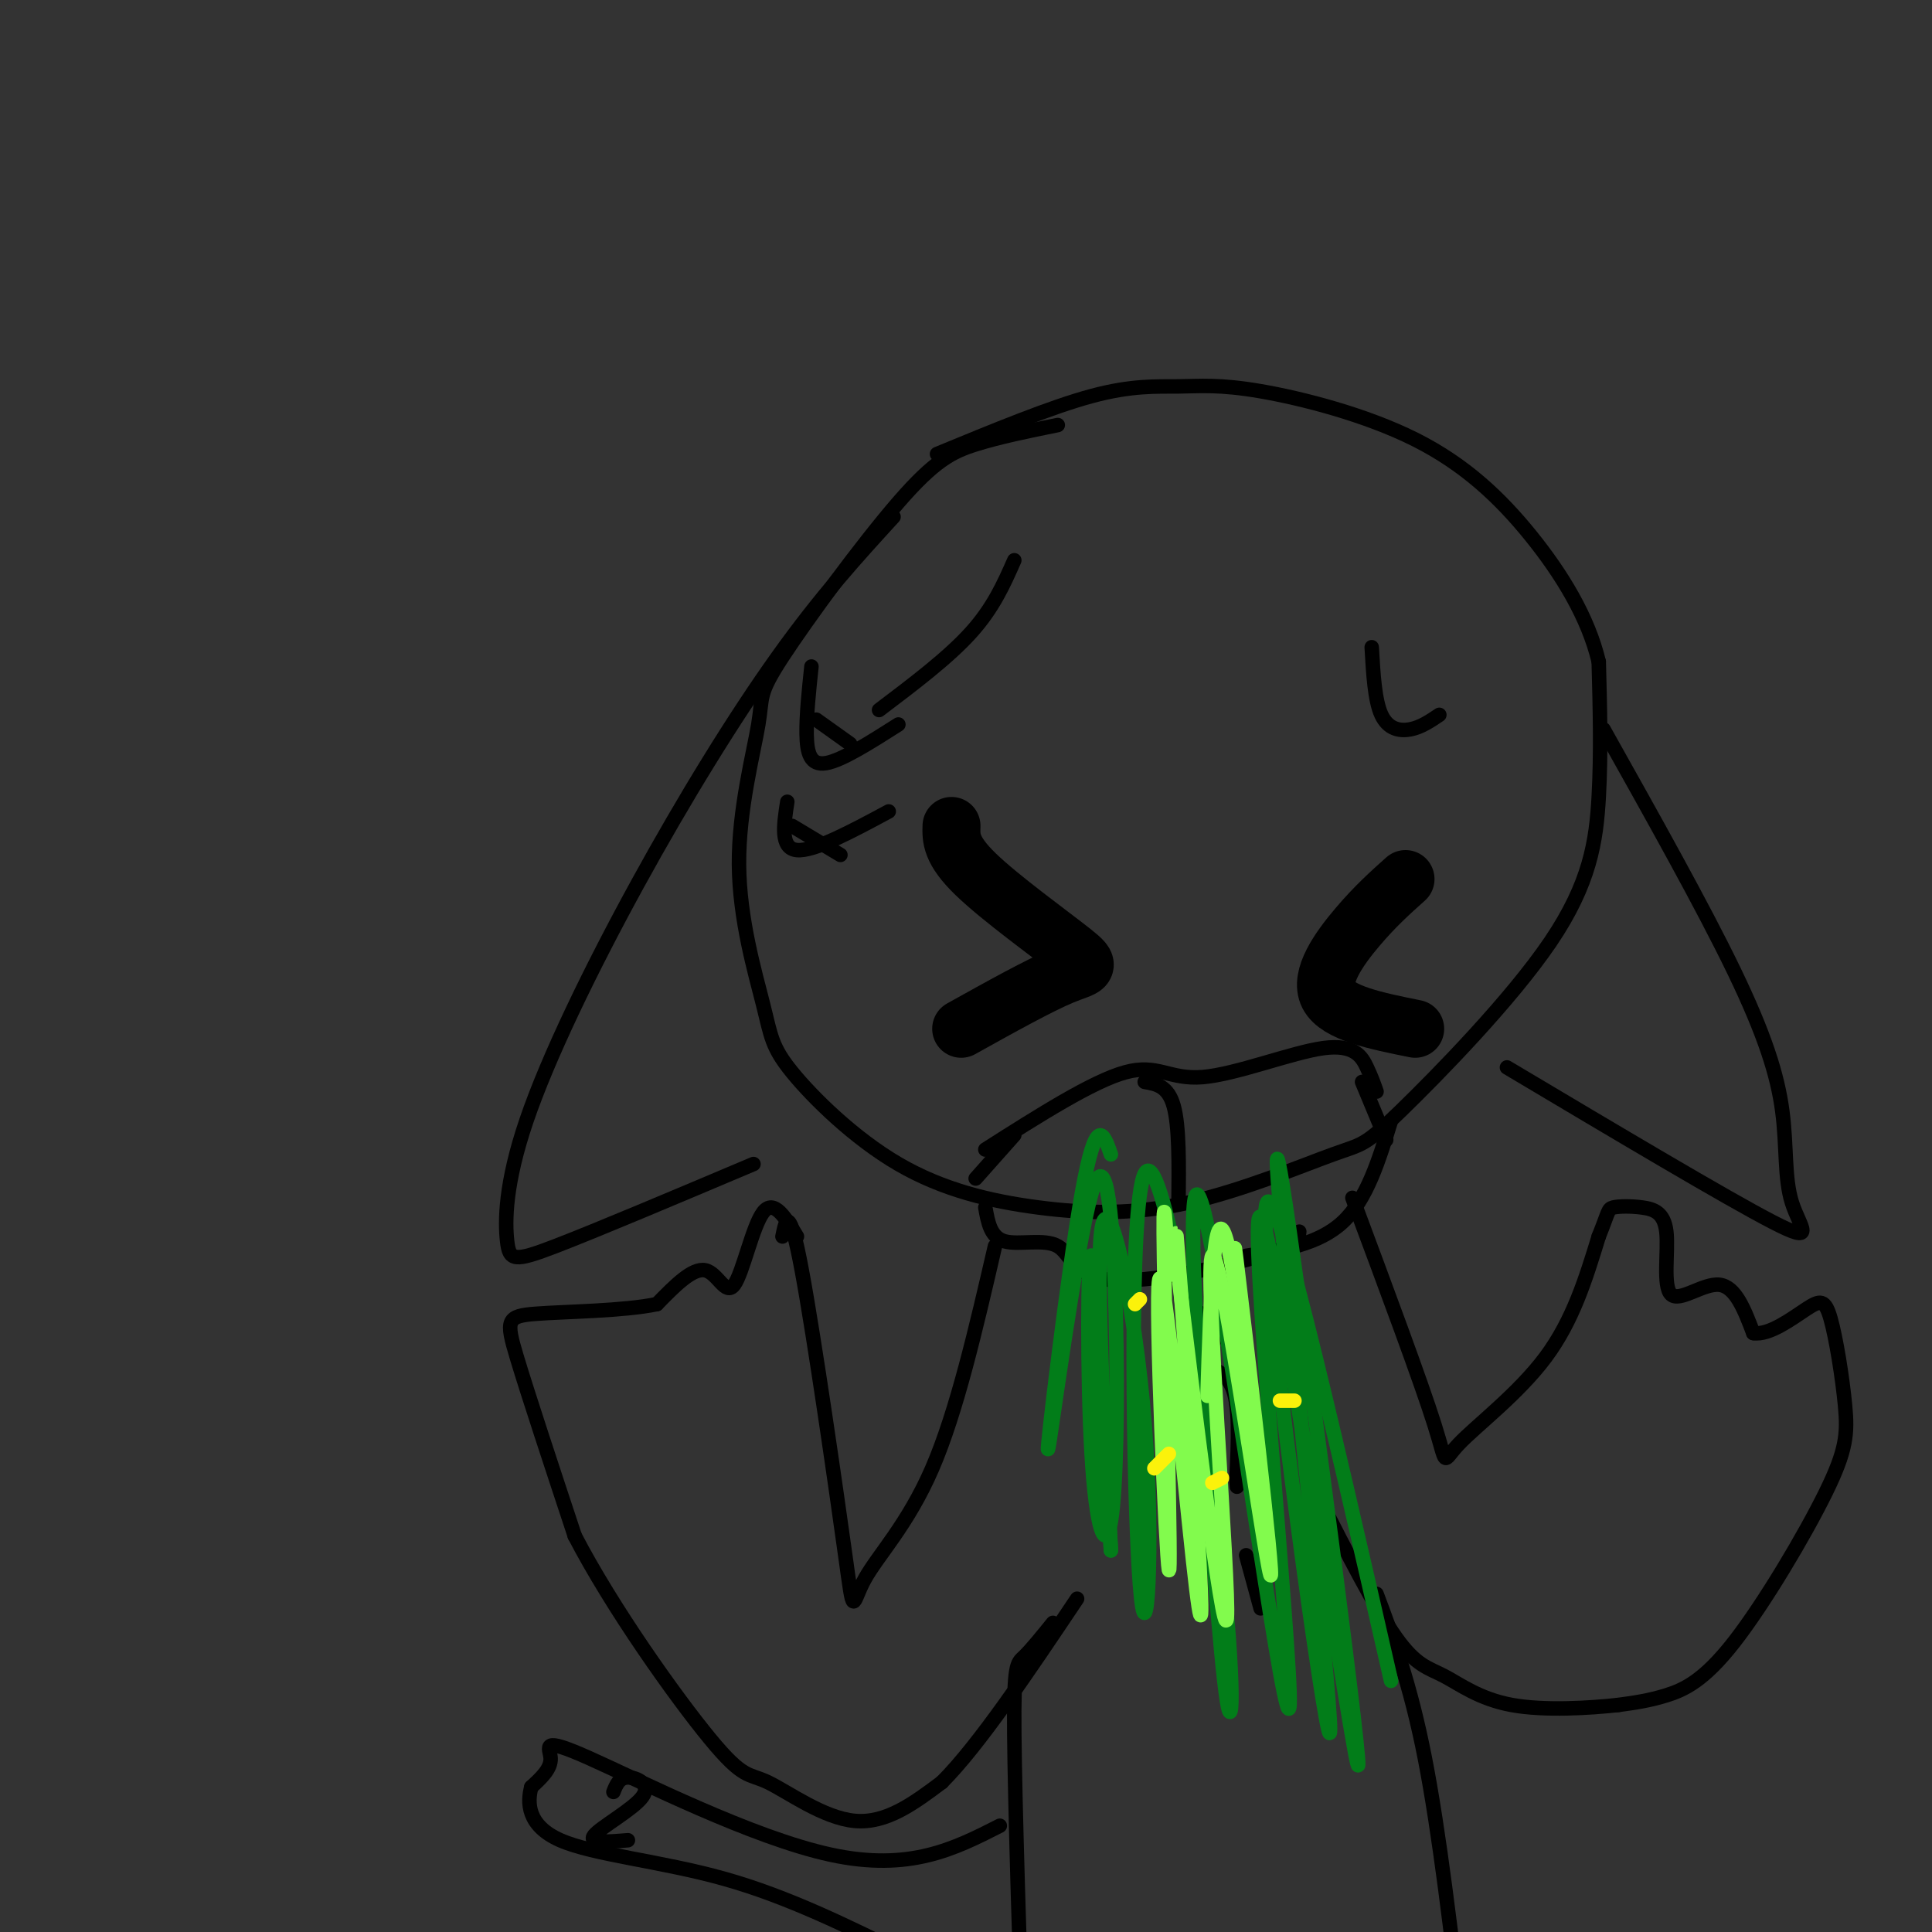 <svg viewBox='0 0 400 400' version='1.1' xmlns='http://www.w3.org/2000/svg' xmlns:xlink='http://www.w3.org/1999/xlink'><rect x="0" y="0" width="400" height="400" fill="#333333" stroke="none"/><g fill='none' stroke='rgb(0,0,0)' stroke-width='3' stroke-linecap='round' stroke-linejoin='round'><path d='M219,88c-6.072,1.237 -12.144,2.473 -17,4c-4.856,1.527 -8.496,3.344 -16,12c-7.504,8.656 -18.873,24.151 -24,32c-5.127,7.849 -4.011,8.054 -5,14c-0.989,5.946 -4.083,17.635 -4,29c0.083,11.365 3.342,22.406 5,29c1.658,6.594 1.716,8.739 6,14c4.284,5.261 12.796,13.636 22,19c9.204,5.364 19.102,7.715 29,9c9.898,1.285 19.798,1.503 31,-1c11.202,-2.503 23.706,-7.726 30,-10c6.294,-2.274 6.378,-1.599 14,-9c7.622,-7.401 22.783,-22.877 31,-35c8.217,-12.123 9.491,-20.892 10,-30c0.509,-9.108 0.255,-18.554 0,-28'/><path d='M331,137c-2.174,-9.165 -7.609,-18.079 -14,-26c-6.391,-7.921 -13.737,-14.849 -24,-20c-10.263,-5.151 -23.442,-8.525 -32,-10c-8.558,-1.475 -12.497,-1.051 -17,-1c-4.503,0.051 -9.572,-0.271 -18,2c-8.428,2.271 -20.214,7.136 -32,12'/><path d='M185,107c-7.521,8.227 -15.042,16.455 -24,29c-8.958,12.545 -19.353,29.409 -29,47c-9.647,17.591 -18.544,35.911 -23,49c-4.456,13.089 -4.469,20.947 -4,25c0.469,4.053 1.420,4.301 10,1c8.580,-3.301 24.790,-10.150 41,-17'/><path d='M332,151c10.284,18.341 20.568,36.683 27,50c6.432,13.317 9.013,21.611 10,29c0.987,7.389 0.381,13.874 2,19c1.619,5.126 5.463,8.893 -4,4c-9.463,-4.893 -32.231,-18.447 -55,-32'/></g>
<g fill='none' stroke='rgb(0,0,0)' stroke-width='12' stroke-linecap='round' stroke-linejoin='round'><path d='M197,171c-0.083,2.500 -0.167,5.000 5,10c5.167,5.000 15.583,12.500 20,16c4.417,3.500 2.833,3.000 -2,5c-4.833,2.000 -12.917,6.500 -21,11'/><path d='M291,182c-3.156,2.822 -6.311,5.644 -10,10c-3.689,4.356 -7.911,10.244 -6,14c1.911,3.756 9.956,5.378 18,7'/></g>
<g fill='none' stroke='rgb(0,0,0)' stroke-width='3' stroke-linecap='round' stroke-linejoin='round'><path d='M204,238c11.134,-7.081 22.268,-14.163 29,-16c6.732,-1.837 9.062,1.569 16,1c6.938,-0.569 18.483,-5.115 25,-6c6.517,-0.885 8.005,1.890 9,4c0.995,2.110 1.498,3.555 2,5'/><path d='M210,235c0.000,0.000 -8.000,9.000 -8,9'/><path d='M282,224c0.000,0.000 5.000,12.000 5,12'/><path d='M237,224c2.417,0.417 4.833,0.833 6,5c1.167,4.167 1.083,12.083 1,20'/><path d='M182,147c7.167,-5.417 14.333,-10.833 19,-16c4.667,-5.167 6.833,-10.083 9,-15'/><path d='M284,134c0.311,5.511 0.622,11.022 2,14c1.378,2.978 3.822,3.422 6,3c2.178,-0.422 4.089,-1.711 6,-3'/><path d='M169,149c0.000,0.000 7.000,5.000 7,5'/><path d='M164,171c0.000,0.000 10.000,6.000 10,6'/><path d='M204,250c0.544,3.089 1.088,6.179 4,7c2.912,0.821 8.193,-0.625 11,1c2.807,1.625 3.140,6.322 11,7c7.860,0.678 23.246,-2.663 31,-5c7.754,-2.337 7.877,-3.668 8,-5'/><path d='M206,258c-3.965,17.145 -7.930,34.290 -13,46c-5.070,11.710 -11.246,17.984 -14,23c-2.754,5.016 -2.088,8.774 -4,-5c-1.912,-13.774 -6.404,-45.078 -9,-59c-2.596,-13.922 -3.298,-10.461 -4,-7'/><path d='M165,256c-2.399,-3.940 -4.798,-7.881 -7,-5c-2.202,2.881 -4.208,12.583 -6,15c-1.792,2.417 -3.369,-2.452 -6,-3c-2.631,-0.548 -6.315,3.226 -10,7'/><path d='M136,270c-6.821,1.440 -18.875,1.542 -25,2c-6.125,0.458 -6.321,1.274 -4,9c2.321,7.726 7.161,22.363 12,37'/><path d='M119,318c7.700,14.844 20.951,33.453 28,42c7.049,8.547 7.898,7.032 12,9c4.102,1.968 11.458,7.419 18,8c6.542,0.581 12.271,-3.710 18,-8'/><path d='M195,369c7.667,-7.667 17.833,-22.833 28,-38'/><path d='M288,232c-2.500,8.167 -5.000,16.333 -10,21c-5.000,4.667 -12.500,5.833 -20,7'/><path d='M280,248c7.089,19.024 14.179,38.048 17,47c2.821,8.952 1.375,7.833 5,4c3.625,-3.833 12.321,-10.381 18,-18c5.679,-7.619 8.339,-16.310 11,-25'/><path d='M331,256c2.104,-5.206 1.864,-5.722 3,-6c1.136,-0.278 3.650,-0.318 6,0c2.350,0.318 4.537,0.992 5,5c0.463,4.008 -0.798,11.348 1,13c1.798,1.652 6.657,-2.385 10,-2c3.343,0.385 5.172,5.193 7,10'/><path d='M363,276c3.319,0.540 8.115,-3.109 11,-5c2.885,-1.891 3.857,-2.024 5,2c1.143,4.024 2.455,12.205 3,18c0.545,5.795 0.321,9.203 -4,18c-4.321,8.797 -12.740,22.984 -19,31c-6.260,8.016 -10.360,9.862 -14,11c-3.640,1.138 -6.820,1.569 -10,2'/><path d='M335,353c-5.789,0.638 -15.263,1.233 -22,0c-6.737,-1.233 -10.737,-4.293 -14,-6c-3.263,-1.707 -5.789,-2.059 -10,-8c-4.211,-5.941 -10.105,-17.470 -16,-29'/><path d='M285,330c3.500,9.333 7.000,18.667 10,34c3.000,15.333 5.500,36.667 8,58'/><path d='M218,336c-2.267,2.800 -4.533,5.600 -6,7c-1.467,1.400 -2.133,1.400 -2,16c0.133,14.600 1.067,43.800 2,73'/><path d='M247,271c2.625,1.470 5.250,2.940 5,5c-0.250,2.060 -3.375,4.708 -3,6c0.375,1.292 4.250,1.226 6,5c1.750,3.774 1.375,11.387 1,19'/><path d='M256,306c0.167,3.167 0.083,1.583 0,0'/><path d='M258,322c0.000,0.000 3.000,11.000 3,11'/></g>
<g fill='none' stroke='rgb(2,125,25)' stroke-width='3' stroke-linecap='round' stroke-linejoin='round'><path d='M230,239c-1.511,-4.339 -3.021,-8.678 -6,8c-2.979,16.678 -7.425,54.372 -7,53c0.425,-1.372 5.722,-41.810 9,-53c3.278,-11.190 4.536,6.869 5,25c0.464,18.131 0.135,36.334 -1,43c-1.135,6.666 -3.075,1.795 -4,-14c-0.925,-15.795 -0.836,-42.513 0,-41c0.836,1.513 2.418,31.256 4,61'/><path d='M230,321c-0.385,-6.965 -3.346,-54.876 -2,-66c1.346,-11.124 6.999,14.539 9,40c2.001,25.461 0.351,50.720 -1,33c-1.351,-17.720 -2.403,-78.420 1,-85c3.403,-6.580 11.262,40.959 15,72c3.738,31.041 3.354,45.583 2,37c-1.354,-8.583 -3.677,-40.292 -6,-72'/><path d='M248,280c-1.420,-23.863 -1.971,-47.521 3,-21c4.971,26.521 15.465,103.223 16,94c0.535,-9.223 -8.887,-104.369 -6,-101c2.887,3.369 18.085,105.253 20,113c1.915,7.747 -9.453,-78.644 -14,-110c-4.547,-31.356 -2.274,-7.678 0,16'/><path d='M267,271c2.893,29.679 10.125,95.875 8,87c-2.125,-8.875 -13.607,-92.821 -13,-107c0.607,-14.179 13.304,41.411 26,97'/></g>
<g fill='none' stroke='rgb(130,251,77)' stroke-width='3' stroke-linecap='round' stroke-linejoin='round'><path d='M242,264c-0.649,-10.786 -1.298,-21.572 -1,-3c0.298,18.572 1.543,66.502 1,64c-0.543,-2.502 -2.875,-55.436 -2,-60c0.875,-4.564 4.956,39.240 7,58c2.044,18.760 2.050,12.474 1,-5c-1.050,-17.474 -3.157,-46.135 -4,-57c-0.843,-10.865 -0.421,-3.932 0,3'/><path d='M244,264c2.677,22.491 9.369,77.220 10,71c0.631,-6.220 -4.800,-73.389 -3,-75c1.800,-1.611 10.831,62.335 12,66c1.169,3.665 -5.523,-52.953 -7,-65c-1.477,-12.047 2.262,20.476 6,53'/><path d='M262,314c-0.667,-5.844 -5.333,-46.956 -8,-57c-2.667,-10.044 -3.333,10.978 -4,32'/></g>
<g fill='none' stroke='rgb(251,242,11)' stroke-width='3' stroke-linecap='round' stroke-linejoin='round'><path d='M236,269c0.000,0.000 -1.000,1.000 -1,1'/><path d='M253,306c0.000,0.000 -2.000,1.000 -2,1'/><path d='M268,290c0.000,0.000 -3.000,0.000 -3,0'/><path d='M242,301c0.000,0.000 -3.000,3.000 -3,3'/></g>
<g fill='none' stroke='rgb(0,0,0)' stroke-width='3' stroke-linecap='round' stroke-linejoin='round'><path d='M207,378c-9.351,4.762 -18.702,9.524 -35,6c-16.298,-3.524 -39.542,-15.333 -50,-20c-10.458,-4.667 -8.131,-2.190 -8,0c0.131,2.190 -1.935,4.095 -4,6'/><path d='M110,370c-0.833,3.131 -0.917,7.958 6,11c6.917,3.042 20.833,4.298 34,8c13.167,3.702 25.583,9.851 38,16'/><path d='M130,381c-4.161,0.345 -8.321,0.690 -7,-1c1.321,-1.690 8.125,-5.417 10,-8c1.875,-2.583 -1.179,-4.024 -3,-4c-1.821,0.024 -2.411,1.512 -3,3'/><path d='M168,138c-0.533,5.067 -1.067,10.133 -1,14c0.067,3.867 0.733,6.533 4,6c3.267,-0.533 9.133,-4.267 15,-8'/><path d='M163,166c-0.750,4.833 -1.500,9.667 2,10c3.500,0.333 11.250,-3.833 19,-8'/></g>
</svg>